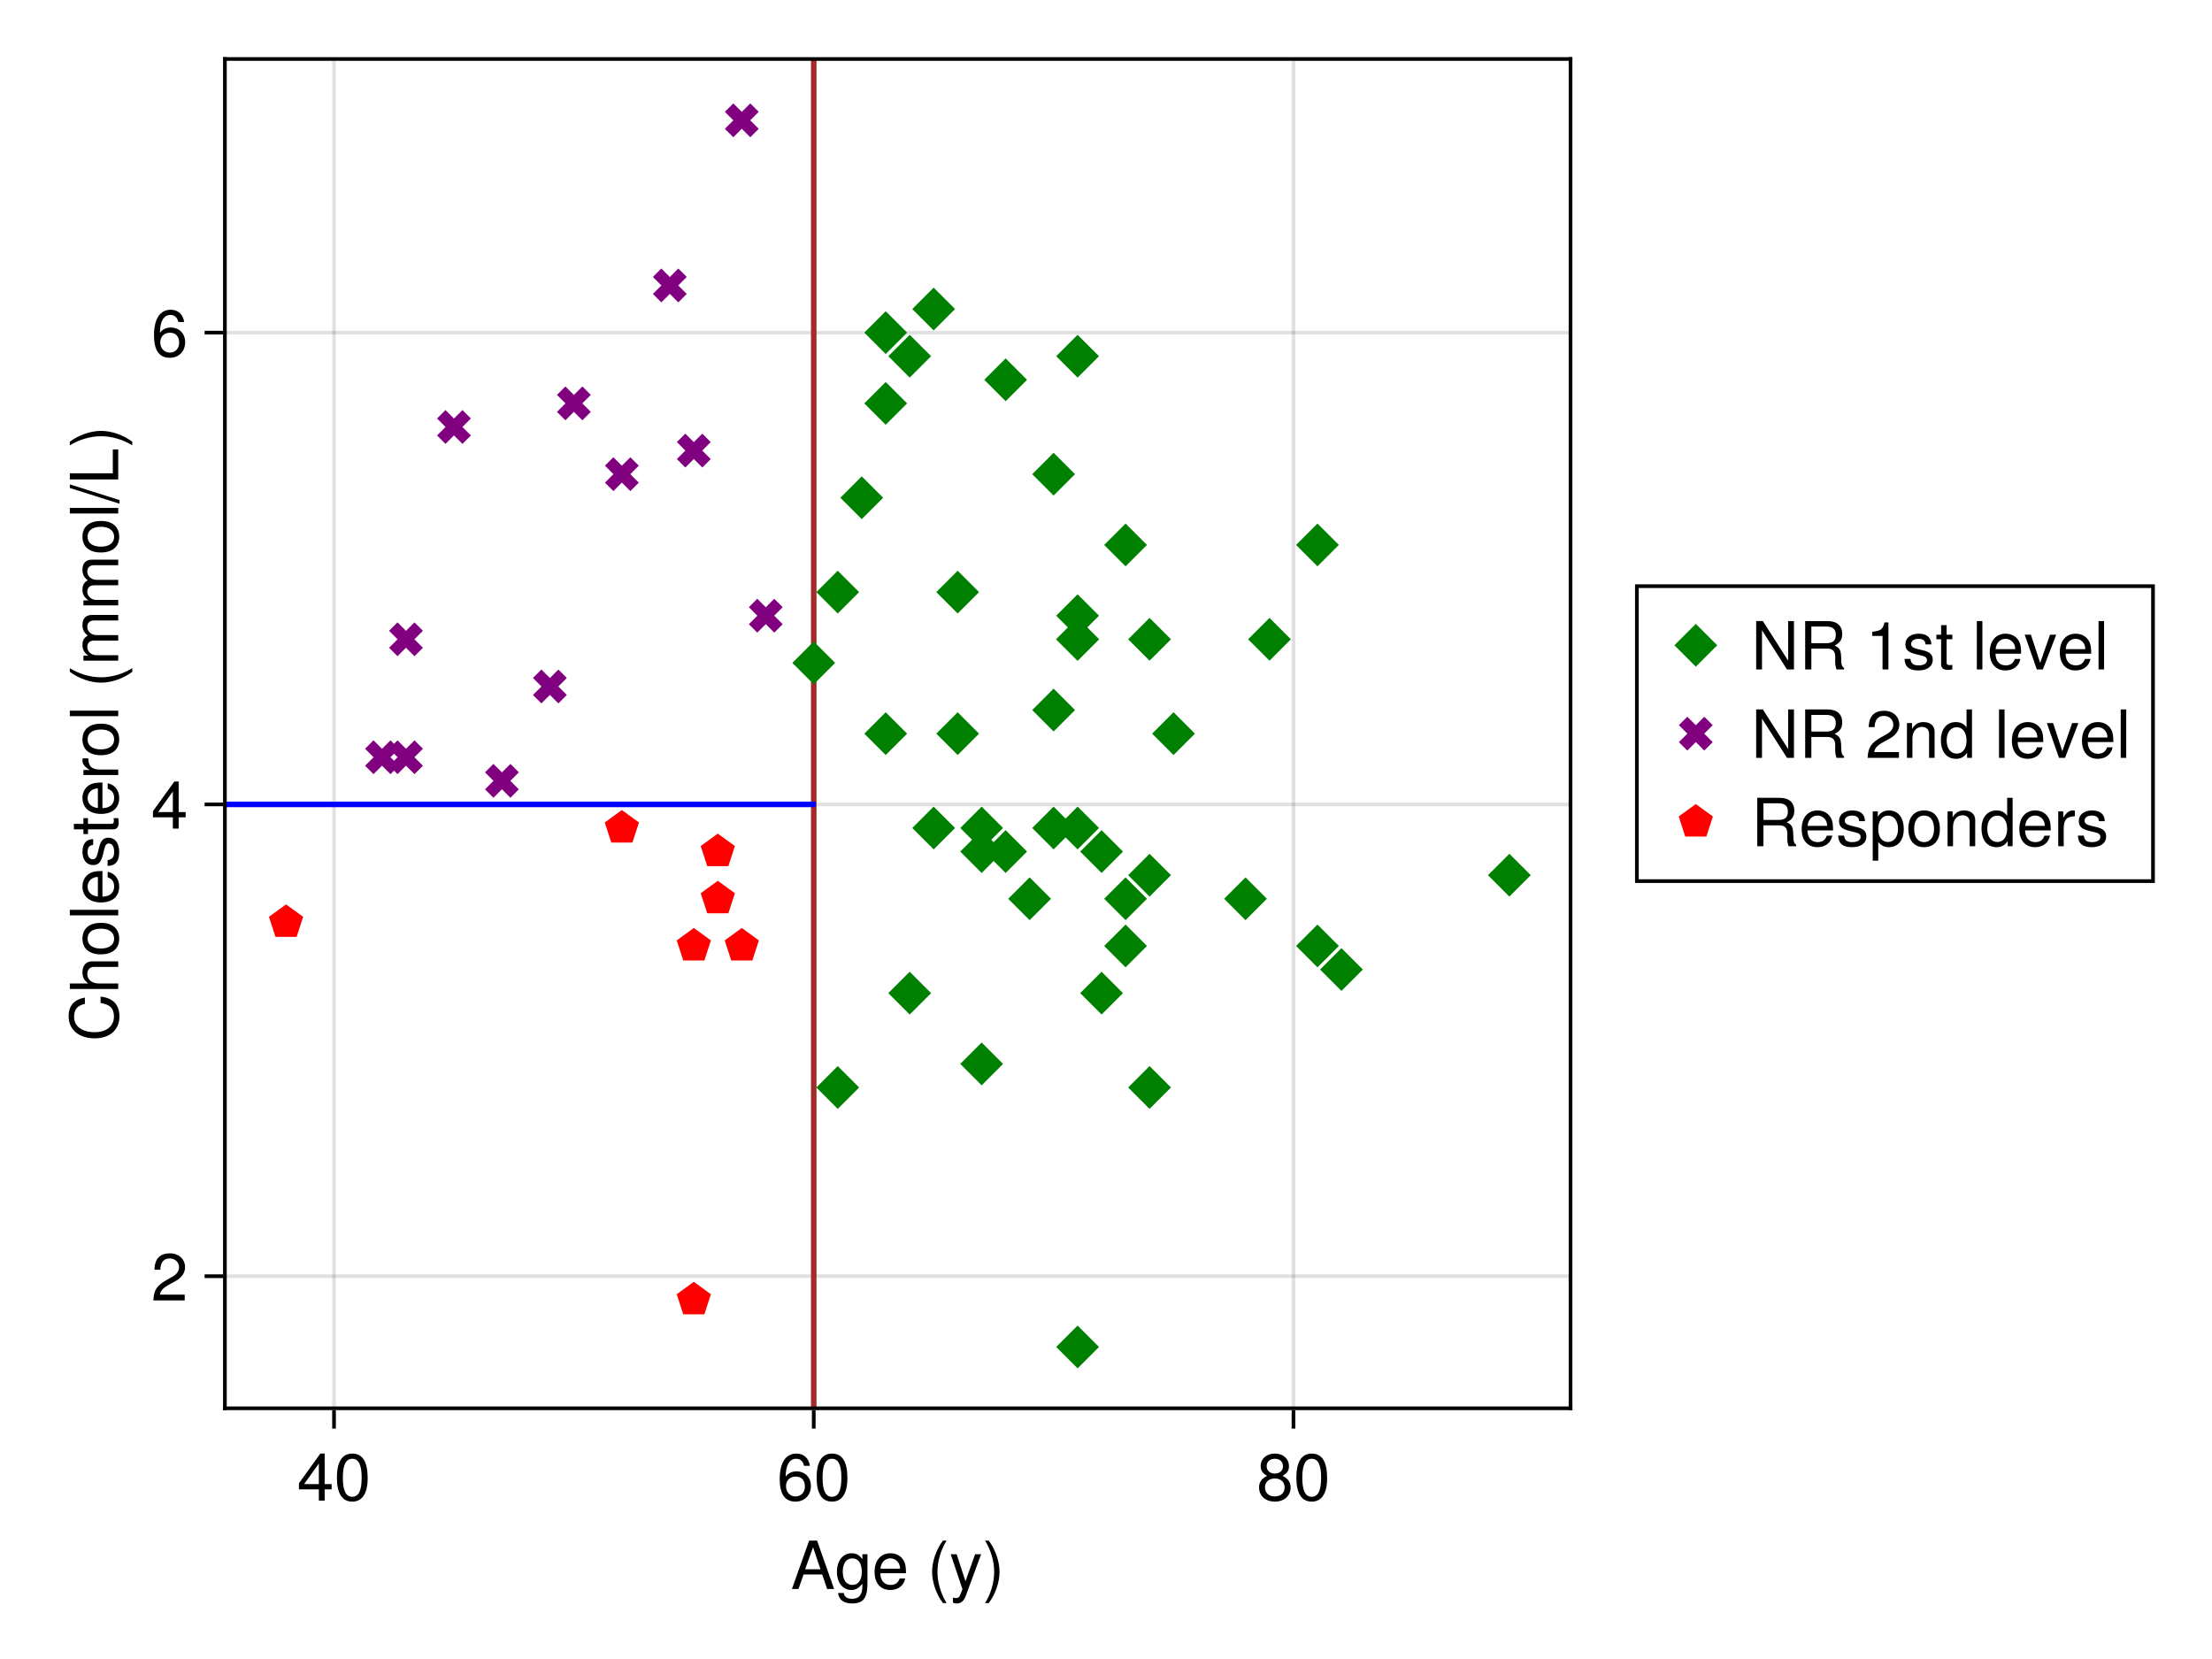 <?xml version="1.0" encoding="UTF-8"?>
<svg xmlns="http://www.w3.org/2000/svg" xmlns:xlink="http://www.w3.org/1999/xlink" width="600" height="450" viewBox="0 0 600 450">
<defs>
<g>
<g id="glyph-0-0-030cefd3">
<path d="M 11.75 0 C 11.75 0 9.875 0 9.875 0 C 9.875 0 8.531 -3.938 8.531 -3.938 C 8.531 -3.938 3.469 -3.938 3.469 -3.938 C 3.469 -3.938 2.094 0 2.094 0 C 2.094 0 0.312 0 0.312 0 C 0.312 0 4.984 -13.125 4.984 -13.125 C 4.984 -13.125 7.141 -13.125 7.141 -13.125 C 7.141 -13.125 11.75 0 11.75 0 Z M 8.062 -5.344 C 8.062 -5.344 6.047 -11.328 6.047 -11.328 C 6.047 -11.328 3.891 -5.344 3.891 -5.344 C 3.891 -5.344 8.062 -5.344 8.062 -5.344 Z M 8.062 -5.344 "/>
</g>
<g id="glyph-0-1-030cefd3">
<path d="M 8.797 -1.547 C 8.797 2.609 7.547 3.922 4.594 3.922 C 2.375 3.922 0.984 2.859 0.828 1.078 C 0.828 1.078 2.359 1.078 2.359 1.078 C 2.531 2.234 3.453 2.656 4.641 2.656 C 6.391 2.656 7.422 1.703 7.422 -0.797 C 7.422 -0.797 7.422 -1.422 7.422 -1.422 C 6.422 -0.234 5.594 0.266 4.406 0.266 C 2.203 0.266 0.516 -1.656 0.516 -4.625 C 0.516 -7.688 2.141 -9.703 4.531 -9.703 C 5.734 -9.703 6.656 -9.188 7.422 -8.062 C 7.422 -8.062 7.422 -9.438 7.422 -9.438 C 7.422 -9.438 8.797 -9.438 8.797 -9.438 C 8.797 -9.438 8.797 -1.547 8.797 -1.547 Z M 7.266 -4.656 C 7.266 -6.953 6.312 -8.312 4.703 -8.312 C 3.094 -8.312 2.094 -6.984 2.094 -4.719 C 2.094 -2.438 3.078 -1.109 4.719 -1.109 C 6.297 -1.109 7.266 -2.406 7.266 -4.656 Z M 7.266 -4.656 "/>
</g>
<g id="glyph-0-2-030cefd3">
<path d="M 9.234 -4.281 C 9.234 -4.281 2.281 -4.281 2.281 -4.281 C 2.328 -2.125 3.484 -1.109 5.062 -1.109 C 6.266 -1.109 7.109 -1.625 7.531 -2.859 C 7.531 -2.859 9.031 -2.859 9.031 -2.859 C 8.656 -0.953 7.156 0.266 5 0.266 C 2.359 0.266 0.719 -1.562 0.719 -4.656 C 0.719 -7.766 2.406 -9.703 5.047 -9.703 C 6.797 -9.703 8.25 -8.766 8.859 -7.219 C 9.125 -6.516 9.234 -5.656 9.234 -4.281 Z M 7.625 -5.609 C 7.625 -7.094 6.5 -8.312 5.016 -8.312 C 3.516 -8.312 2.453 -7.188 2.328 -5.516 C 2.328 -5.516 7.609 -5.516 7.609 -5.516 C 7.625 -5.547 7.625 -5.609 7.625 -5.609 Z M 7.625 -5.609 "/>
</g>
<g id="glyph-0-3-030cefd3">
<path d="M 8.609 -9.438 C 8.609 -9.438 4.406 1.984 4.406 1.984 C 3.906 3.328 3.047 3.922 1.984 3.922 C 1.578 3.922 1.281 3.859 0.969 3.688 C 0.969 3.688 0.969 2.344 0.969 2.344 C 1.297 2.406 1.547 2.453 1.766 2.453 C 2.406 2.453 2.719 2.203 2.969 1.531 C 2.969 1.531 3.547 0.031 3.547 0.031 C 3.547 0.031 0.359 -9.438 0.359 -9.438 C 0.359 -9.438 1.969 -9.438 1.969 -9.438 C 1.969 -9.438 4.375 -2.094 4.375 -2.094 C 4.375 -2.094 6.984 -9.438 6.984 -9.438 C 6.984 -9.438 8.609 -9.438 8.609 -9.438 Z M 8.609 -9.438 "/>
</g>
<g id="glyph-0-4-030cefd3">
<path d="M 4.609 -4.641 C 4.609 -1.812 3.469 1.453 1.672 3.812 C 1.672 3.812 0.688 3.812 0.688 3.812 C 2.266 1.266 3.156 -1.781 3.156 -4.641 C 3.156 -7.531 2.266 -10.547 0.688 -13.125 C 0.688 -13.125 1.672 -13.125 1.672 -13.125 C 3.469 -10.766 4.609 -7.484 4.609 -4.641 Z M 4.609 -4.641 "/>
</g>
<g id="glyph-0-5-030cefd3">
<path d="M 9.188 -4.641 C 9.188 -1.547 7.562 0.266 4.906 0.266 C 2.234 0.266 0.641 -1.547 0.641 -4.719 C 0.641 -7.891 2.25 -9.703 4.891 -9.703 C 7.609 -9.703 9.188 -7.906 9.188 -4.641 Z M 7.609 -4.656 C 7.609 -7 6.609 -8.312 4.906 -8.312 C 3.234 -8.312 2.219 -6.984 2.219 -4.719 C 2.219 -2.438 3.234 -1.109 4.906 -1.109 C 6.562 -1.109 7.609 -2.453 7.609 -4.656 Z M 7.609 -4.656 "/>
</g>
<g id="glyph-0-6-030cefd3">
<path d="M 5.781 -8.125 C 3.453 -8.078 2.75 -7.016 2.75 -4.891 C 2.75 -4.891 2.75 0 2.75 0 C 2.75 0 1.266 0 1.266 0 C 1.266 0 1.266 -9.438 1.266 -9.438 C 1.266 -9.438 2.625 -9.438 2.625 -9.438 C 2.625 -9.438 2.625 -7.719 2.625 -7.719 C 3.484 -9.125 4.234 -9.703 5.203 -9.703 C 5.406 -9.703 5.531 -9.688 5.781 -9.641 C 5.781 -9.641 5.781 -8.125 5.781 -8.125 Z M 5.781 -8.125 "/>
</g>
<g id="glyph-0-7-030cefd3">
<path d="M 8.266 -2.641 C 8.266 -0.828 6.75 0.266 4.375 0.266 C 1.906 0.266 0.688 -0.703 0.609 -2.875 C 0.609 -2.875 2.203 -2.875 2.203 -2.875 C 2.391 -1.438 3.156 -1.109 4.5 -1.109 C 5.812 -1.109 6.703 -1.641 6.703 -2.516 C 6.703 -3.203 6.281 -3.516 5.234 -3.766 C 5.234 -3.766 3.828 -4.109 3.828 -4.109 C 1.609 -4.641 0.844 -5.344 0.844 -6.828 C 0.844 -8.562 2.266 -9.703 4.469 -9.703 C 6.641 -9.703 7.859 -8.656 7.891 -6.797 C 7.891 -6.797 6.297 -6.797 6.297 -6.797 C 6.266 -7.797 5.609 -8.312 4.406 -8.312 C 3.188 -8.312 2.406 -7.766 2.406 -6.891 C 2.406 -6.234 2.938 -5.828 4.156 -5.547 C 4.156 -5.547 5.594 -5.203 5.594 -5.203 C 7.469 -4.75 8.266 -4.047 8.266 -2.641 Z M 8.266 -2.641 "/>
</g>
<g id="glyph-1-0-030cefd3">
</g>
<g id="glyph-1-1-030cefd3">
<path d="M 5.234 3.812 C 5.234 3.812 4.25 3.812 4.25 3.812 C 2.453 1.453 1.312 -1.812 1.312 -4.656 C 1.312 -7.484 2.453 -10.766 4.25 -13.125 C 4.25 -13.125 5.234 -13.125 5.234 -13.125 C 3.656 -10.562 2.766 -7.531 2.766 -4.656 C 2.766 -1.781 3.656 1.234 5.234 3.812 Z M 5.234 3.812 "/>
</g>
<g id="glyph-2-0-030cefd3">
<path d="M 9.359 -3.062 C 9.359 -3.062 7.469 -3.062 7.469 -3.062 C 7.469 -3.062 7.469 0 7.469 0 C 7.469 0 5.891 0 5.891 0 C 5.891 0 5.891 -3.062 5.891 -3.062 C 5.891 -3.062 0.5 -3.062 0.5 -3.062 C 0.5 -3.062 0.5 -4.734 0.5 -4.734 C 0.5 -4.734 6.297 -12.766 6.297 -12.766 C 6.297 -12.766 7.469 -12.766 7.469 -12.766 C 7.469 -12.766 7.469 -4.484 7.469 -4.484 C 7.469 -4.484 9.359 -4.484 9.359 -4.484 C 9.359 -4.484 9.359 -3.062 9.359 -3.062 Z M 5.891 -4.484 C 5.891 -4.484 5.891 -10.062 5.891 -10.062 C 5.891 -10.062 1.891 -4.484 1.891 -4.484 C 1.891 -4.484 5.891 -4.484 5.891 -4.484 Z M 5.891 -4.484 "/>
</g>
<g id="glyph-2-1-030cefd3">
<path d="M 9.125 -6.141 C 9.125 -1.938 7.656 0.266 4.953 0.266 C 2.219 0.266 0.781 -1.938 0.781 -6.25 C 0.781 -10.531 2.203 -12.766 4.953 -12.766 C 7.719 -12.766 9.125 -10.562 9.125 -6.141 Z M 7.5 -6.281 C 7.5 -9.703 6.656 -11.359 4.953 -11.359 C 3.234 -11.359 2.391 -9.719 2.391 -6.234 C 2.391 -2.734 3.234 -1.047 4.906 -1.047 C 6.672 -1.047 7.5 -2.656 7.5 -6.281 Z M 7.5 -6.281 "/>
</g>
<g id="glyph-2-2-030cefd3">
<path d="M 9.234 -3.953 C 9.234 -1.453 7.484 0.266 5.062 0.266 C 2.141 0.266 0.781 -1.844 0.781 -5.812 C 0.781 -10.266 2.375 -12.766 5.344 -12.766 C 7.297 -12.766 8.656 -11.516 8.969 -9.438 C 8.969 -9.438 7.375 -9.438 7.375 -9.438 C 7.125 -10.656 6.359 -11.359 5.234 -11.359 C 3.422 -11.359 2.406 -9.625 2.391 -6.516 C 3.078 -7.453 4.062 -7.938 5.328 -7.938 C 7.609 -7.938 9.234 -6.344 9.234 -3.953 Z M 7.609 -3.828 C 7.609 -5.547 6.656 -6.531 5.125 -6.531 C 3.562 -6.531 2.484 -5.516 2.484 -3.922 C 2.484 -2.281 3.594 -1.141 5.078 -1.141 C 6.531 -1.141 7.609 -2.234 7.609 -3.828 Z M 7.609 -3.828 "/>
</g>
<g id="glyph-2-3-030cefd3">
<path d="M 9.234 -3.594 C 9.234 -1.281 7.469 0.266 4.953 0.266 C 2.438 0.266 0.672 -1.281 0.672 -3.625 C 0.672 -5.016 1.391 -6.016 2.844 -6.719 C 1.547 -7.531 1.109 -8.172 1.109 -9.359 C 1.109 -11.359 2.703 -12.766 4.953 -12.766 C 7.219 -12.766 8.781 -11.359 8.781 -9.359 C 8.781 -8.156 8.359 -7.5 7.031 -6.719 C 8.516 -6.016 9.234 -5.016 9.234 -3.594 Z M 7.156 -9.328 C 7.156 -10.562 6.297 -11.359 4.953 -11.359 C 3.625 -11.359 2.734 -10.562 2.734 -9.344 C 2.734 -8.141 3.625 -7.344 4.953 -7.344 C 6.281 -7.344 7.156 -8.141 7.156 -9.328 Z M 7.609 -3.578 C 7.609 -5.078 6.531 -6.016 4.953 -6.016 C 3.359 -6.016 2.281 -5.078 2.281 -3.578 C 2.281 -2.094 3.359 -1.141 4.906 -1.141 C 6.531 -1.141 7.609 -2.062 7.609 -3.578 Z M 7.609 -3.578 "/>
</g>
<g id="glyph-3-0-030cefd3">
<path d="M 9.125 -6.141 C 9.125 -1.938 7.656 0.266 4.953 0.266 C 2.219 0.266 0.781 -1.938 0.781 -6.25 C 0.781 -10.531 2.203 -12.766 4.953 -12.766 C 7.719 -12.766 9.125 -10.562 9.125 -6.141 Z M 7.5 -6.281 C 7.5 -9.703 6.656 -11.359 4.953 -11.359 C 3.234 -11.359 2.391 -9.719 2.391 -6.234 C 2.391 -2.734 3.234 -1.047 4.906 -1.047 C 6.672 -1.047 7.5 -2.656 7.5 -6.281 Z M 7.5 -6.281 "/>
</g>
<g id="glyph-4-0-030cefd3">
<path d="M -4.781 -12.188 C -1.375 -11.797 0.328 -9.984 0.328 -6.781 C 0.328 -2.938 -2.578 -0.859 -6.406 -0.859 C -10.234 -0.859 -13.453 -2.875 -13.453 -6.859 C -13.453 -9.734 -11.938 -11.391 -9.047 -11.922 C -9.047 -11.922 -9.047 -10.203 -9.047 -10.203 C -11.047 -9.797 -11.969 -8.719 -11.969 -6.656 C -11.969 -4.125 -9.797 -2.531 -6.422 -2.531 C -3.156 -2.531 -1.156 -4.188 -1.156 -6.797 C -1.156 -9.016 -2.297 -10.062 -4.781 -10.453 C -4.781 -10.453 -4.781 -12.188 -4.781 -12.188 Z M -4.781 -12.188 "/>
</g>
<g id="glyph-4-1-030cefd3">
<path d="M -4.641 -9.188 C -1.547 -9.188 0.266 -7.562 0.266 -4.906 C 0.266 -2.234 -1.547 -0.641 -4.719 -0.641 C -7.891 -0.641 -9.703 -2.25 -9.703 -4.891 C -9.703 -7.609 -7.906 -9.188 -4.641 -9.188 Z M -4.656 -7.609 C -7 -7.609 -8.312 -6.609 -8.312 -4.906 C -8.312 -3.234 -6.984 -2.219 -4.719 -2.219 C -2.438 -2.219 -1.109 -3.234 -1.109 -4.906 C -1.109 -6.562 -2.453 -7.609 -4.656 -7.609 Z M -4.656 -7.609 "/>
</g>
<g id="glyph-5-0-030cefd3">
<path d="M 0 -8.75 C 0 -8.75 0 -7.25 0 -7.25 C 0 -7.25 -6.531 -7.25 -6.531 -7.25 C -7.781 -7.25 -8.391 -6.375 -8.391 -5.312 C -8.391 -3.766 -7.125 -2.75 -5.203 -2.75 C -5.203 -2.75 0 -2.75 0 -2.75 C 0 -2.75 0 -1.266 0 -1.266 C 0 -1.266 -13.125 -1.266 -13.125 -1.266 C -13.125 -1.266 -13.125 -2.75 -13.125 -2.75 C -13.125 -2.75 -8.141 -2.75 -8.141 -2.75 C -9.281 -3.641 -9.703 -4.453 -9.703 -5.781 C -9.703 -7.609 -8.719 -8.75 -7.125 -8.75 C -7.125 -8.75 0 -8.75 0 -8.75 Z M 0 -8.75 "/>
</g>
<g id="glyph-5-1-030cefd3">
<path d="M -4.281 -9.234 C -4.281 -9.234 -4.281 -2.281 -4.281 -2.281 C -2.125 -2.328 -1.109 -3.484 -1.109 -5.062 C -1.109 -6.266 -1.625 -7.109 -2.859 -7.531 C -2.859 -7.531 -2.859 -9.031 -2.859 -9.031 C -0.953 -8.656 0.266 -7.156 0.266 -5 C 0.266 -2.359 -1.562 -0.719 -4.656 -0.719 C -7.766 -0.719 -9.703 -2.406 -9.703 -5.047 C -9.703 -6.797 -8.766 -8.25 -7.219 -8.859 C -6.516 -9.125 -5.656 -9.234 -4.281 -9.234 Z M -5.609 -7.625 C -7.094 -7.625 -8.312 -6.5 -8.312 -5.016 C -8.312 -3.516 -7.188 -2.453 -5.516 -2.328 C -5.516 -2.328 -5.516 -7.609 -5.516 -7.609 C -5.547 -7.625 -5.609 -7.625 -5.609 -7.625 Z M -5.609 -7.625 "/>
</g>
<g id="glyph-5-2-030cefd3">
<path d="M 0 -13.688 C 0 -13.688 0 -12.188 0 -12.188 C 0 -12.188 -6.5 -12.188 -6.5 -12.188 C -7.688 -12.188 -8.391 -11.562 -8.391 -10.453 C -8.391 -9.234 -7.297 -8.219 -5.922 -8.219 C -5.922 -8.219 0 -8.219 0 -8.219 C 0 -8.219 0 -6.734 0 -6.734 C 0 -6.734 -6.5 -6.734 -6.5 -6.734 C -7.703 -6.734 -8.391 -6.109 -8.391 -4.984 C -8.391 -3.766 -7.297 -2.766 -5.922 -2.766 C -5.922 -2.766 0 -2.766 0 -2.766 C 0 -2.766 0 -1.281 0 -1.281 C 0 -1.281 -9.438 -1.281 -9.438 -1.281 C -9.438 -1.281 -9.438 -2.641 -9.438 -2.641 C -9.438 -2.641 -8.094 -2.641 -8.094 -2.641 C -9.234 -3.453 -9.703 -4.281 -9.703 -5.547 C -9.703 -6.766 -9.266 -7.531 -8.266 -8.078 C -9.328 -8.969 -9.703 -9.719 -9.703 -10.984 C -9.703 -12.75 -8.766 -13.688 -7.078 -13.688 C -7.078 -13.688 0 -13.688 0 -13.688 Z M 0 -13.688 "/>
</g>
<g id="glyph-5-3-030cefd3">
<path d="M -4.641 -9.188 C -1.547 -9.188 0.266 -7.562 0.266 -4.906 C 0.266 -2.234 -1.547 -0.641 -4.719 -0.641 C -7.891 -0.641 -9.703 -2.25 -9.703 -4.891 C -9.703 -7.609 -7.906 -9.188 -4.641 -9.188 Z M -4.656 -7.609 C -7 -7.609 -8.312 -6.609 -8.312 -4.906 C -8.312 -3.234 -6.984 -2.219 -4.719 -2.219 C -2.438 -2.219 -1.109 -3.234 -1.109 -4.906 C -1.109 -6.562 -2.453 -7.609 -4.656 -7.609 Z M -4.656 -7.609 "/>
</g>
<g id="glyph-6-0-030cefd3">
<path d="M 0 -2.719 C 0 -2.719 0 -1.219 0 -1.219 C 0 -1.219 -13.125 -1.219 -13.125 -1.219 C -13.125 -1.219 -13.125 -2.719 -13.125 -2.719 C -13.125 -2.719 0 -2.719 0 -2.719 Z M 0 -2.719 "/>
</g>
<g id="glyph-6-1-030cefd3">
<path d="M 3.812 -5.234 C 3.812 -5.234 3.812 -4.25 3.812 -4.25 C 1.453 -2.453 -1.812 -1.312 -4.656 -1.312 C -7.484 -1.312 -10.766 -2.453 -13.125 -4.25 C -13.125 -4.25 -13.125 -5.234 -13.125 -5.234 C -10.562 -3.656 -7.531 -2.766 -4.656 -2.766 C -1.781 -2.766 1.234 -3.656 3.812 -5.234 Z M 3.812 -5.234 "/>
</g>
<g id="glyph-7-0-030cefd3">
<path d="M -2.641 -8.266 C -0.828 -8.266 0.266 -6.75 0.266 -4.375 C 0.266 -1.906 -0.703 -0.688 -2.875 -0.609 C -2.875 -0.609 -2.875 -2.203 -2.875 -2.203 C -1.438 -2.391 -1.109 -3.156 -1.109 -4.5 C -1.109 -5.812 -1.641 -6.703 -2.516 -6.703 C -3.203 -6.703 -3.516 -6.281 -3.766 -5.234 C -3.766 -5.234 -4.109 -3.828 -4.109 -3.828 C -4.641 -1.609 -5.344 -0.844 -6.828 -0.844 C -8.562 -0.844 -9.703 -2.266 -9.703 -4.469 C -9.703 -6.641 -8.656 -7.859 -6.797 -7.891 C -6.797 -7.891 -6.797 -6.297 -6.797 -6.297 C -7.797 -6.266 -8.312 -5.609 -8.312 -4.406 C -8.312 -3.188 -7.766 -2.406 -6.891 -2.406 C -6.234 -2.406 -5.828 -2.938 -5.547 -4.156 C -5.547 -4.156 -5.203 -5.594 -5.203 -5.594 C -4.75 -7.469 -4.047 -8.266 -2.641 -8.266 Z M -2.641 -8.266 "/>
</g>
<g id="glyph-8-0-030cefd3">
<path d="M 0 -4.578 C 0.094 -4.062 0.125 -3.703 0.125 -3.344 C 0.125 -2.172 -0.406 -1.531 -1.375 -1.531 C -1.375 -1.531 -8.203 -1.531 -8.203 -1.531 C -8.203 -1.531 -8.203 -0.25 -8.203 -0.25 C -8.203 -0.25 -9.438 -0.25 -9.438 -0.25 C -9.438 -0.25 -9.438 -1.531 -9.438 -1.531 C -9.438 -1.531 -12.031 -1.531 -12.031 -1.531 C -12.031 -1.531 -12.031 -3.031 -12.031 -3.031 C -12.031 -3.031 -9.438 -3.031 -9.438 -3.031 C -9.438 -3.031 -9.438 -4.578 -9.438 -4.578 C -9.438 -4.578 -8.203 -4.578 -8.203 -4.578 C -8.203 -4.578 -8.203 -3.031 -8.203 -3.031 C -8.203 -3.031 -2.031 -3.031 -2.031 -3.031 C -1.375 -3.031 -1.188 -3.203 -1.188 -3.859 C -1.188 -4.141 -1.203 -4.375 -1.266 -4.578 C -1.266 -4.578 0 -4.578 0 -4.578 Z M 0 -4.578 "/>
</g>
<g id="glyph-9-0-030cefd3">
<path d="M -4.281 -9.234 C -4.281 -9.234 -4.281 -2.281 -4.281 -2.281 C -2.125 -2.328 -1.109 -3.484 -1.109 -5.062 C -1.109 -6.266 -1.625 -7.109 -2.859 -7.531 C -2.859 -7.531 -2.859 -9.031 -2.859 -9.031 C -0.953 -8.656 0.266 -7.156 0.266 -5 C 0.266 -2.359 -1.562 -0.719 -4.656 -0.719 C -7.766 -0.719 -9.703 -2.406 -9.703 -5.047 C -9.703 -6.797 -8.766 -8.25 -7.219 -8.859 C -6.516 -9.125 -5.656 -9.234 -4.281 -9.234 Z M -5.609 -7.625 C -7.094 -7.625 -8.312 -6.5 -8.312 -5.016 C -8.312 -3.516 -7.188 -2.453 -5.516 -2.328 C -5.516 -2.328 -5.516 -7.609 -5.516 -7.609 C -5.547 -7.625 -5.609 -7.625 -5.609 -7.625 Z M -5.609 -7.625 "/>
</g>
<g id="glyph-9-1-030cefd3">
<path d="M -8.125 -5.781 C -8.078 -3.453 -7.016 -2.75 -4.891 -2.75 C -4.891 -2.75 0 -2.75 0 -2.75 C 0 -2.75 0 -1.266 0 -1.266 C 0 -1.266 -9.438 -1.266 -9.438 -1.266 C -9.438 -1.266 -9.438 -2.625 -9.438 -2.625 C -9.438 -2.625 -7.719 -2.625 -7.719 -2.625 C -9.125 -3.484 -9.703 -4.234 -9.703 -5.203 C -9.703 -5.406 -9.688 -5.531 -9.641 -5.781 C -9.641 -5.781 -8.125 -5.781 -8.125 -5.781 Z M -8.125 -5.781 "/>
</g>
<g id="glyph-9-2-030cefd3">
<path d="M -4.641 -9.188 C -1.547 -9.188 0.266 -7.562 0.266 -4.906 C 0.266 -2.234 -1.547 -0.641 -4.719 -0.641 C -7.891 -0.641 -9.703 -2.25 -9.703 -4.891 C -9.703 -7.609 -7.906 -9.188 -4.641 -9.188 Z M -4.656 -7.609 C -7 -7.609 -8.312 -6.609 -8.312 -4.906 C -8.312 -3.234 -6.984 -2.219 -4.719 -2.219 C -2.438 -2.219 -1.109 -3.234 -1.109 -4.906 C -1.109 -6.562 -2.453 -7.609 -4.656 -7.609 Z M -4.656 -7.609 "/>
</g>
<g id="glyph-10-0-030cefd3">
<path d="M 0 -2.719 C 0 -2.719 0 -1.219 0 -1.219 C 0 -1.219 -13.125 -1.219 -13.125 -1.219 C -13.125 -1.219 -13.125 -2.719 -13.125 -2.719 C -13.125 -2.719 0 -2.719 0 -2.719 Z M 0 -2.719 "/>
</g>
<g id="glyph-10-1-030cefd3">
</g>
<g id="glyph-10-2-030cefd3">
<path d="M 0 -13.688 C 0 -13.688 0 -12.188 0 -12.188 C 0 -12.188 -6.5 -12.188 -6.5 -12.188 C -7.688 -12.188 -8.391 -11.562 -8.391 -10.453 C -8.391 -9.234 -7.297 -8.219 -5.922 -8.219 C -5.922 -8.219 0 -8.219 0 -8.219 C 0 -8.219 0 -6.734 0 -6.734 C 0 -6.734 -6.5 -6.734 -6.5 -6.734 C -7.703 -6.734 -8.391 -6.109 -8.391 -4.984 C -8.391 -3.766 -7.297 -2.766 -5.922 -2.766 C -5.922 -2.766 0 -2.766 0 -2.766 C 0 -2.766 0 -1.281 0 -1.281 C 0 -1.281 -9.438 -1.281 -9.438 -1.281 C -9.438 -1.281 -9.438 -2.641 -9.438 -2.641 C -9.438 -2.641 -8.094 -2.641 -8.094 -2.641 C -9.234 -3.453 -9.703 -4.281 -9.703 -5.547 C -9.703 -6.766 -9.266 -7.531 -8.266 -8.078 C -9.328 -8.969 -9.703 -9.719 -9.703 -10.984 C -9.703 -12.75 -8.766 -13.688 -7.078 -13.688 C -7.078 -13.688 0 -13.688 0 -13.688 Z M 0 -13.688 "/>
</g>
<g id="glyph-10-3-030cefd3">
<path d="M 0 -9.594 C 0 -9.594 0 -1.438 0 -1.438 C 0 -1.438 -13.125 -1.438 -13.125 -1.438 C -13.125 -1.438 -13.125 -3.109 -13.125 -3.109 C -13.125 -3.109 -1.469 -3.109 -1.469 -3.109 C -1.469 -3.109 -1.469 -9.594 -1.469 -9.594 C -1.469 -9.594 0 -9.594 0 -9.594 Z M 0 -9.594 "/>
</g>
<g id="glyph-11-0-030cefd3">
<path d="M -13.125 -5.109 C -13.125 -5.109 0.359 -0.844 0.359 -0.844 C 0.359 -0.844 0.359 0.141 0.359 0.141 C 0.359 0.141 -13.125 -4.125 -13.125 -4.125 C -13.125 -4.125 -13.125 -5.109 -13.125 -5.109 Z M -13.125 -5.109 "/>
</g>
<g id="glyph-11-1-030cefd3">
<path d="M -4.641 -4.609 C -1.812 -4.609 1.453 -3.469 3.812 -1.672 C 3.812 -1.672 3.812 -0.688 3.812 -0.688 C 1.266 -2.266 -1.781 -3.156 -4.641 -3.156 C -7.531 -3.156 -10.547 -2.266 -13.125 -0.688 C -13.125 -0.688 -13.125 -1.672 -13.125 -1.672 C -10.766 -3.469 -7.484 -4.609 -4.641 -4.609 Z M -4.641 -4.609 "/>
</g>
<g id="glyph-12-0-030cefd3">
<path d="M 9.203 -9.016 C 9.203 -7.453 8.281 -6.125 6.5 -5.172 C 6.5 -5.172 4.703 -4.188 4.703 -4.188 C 3.125 -3.281 2.562 -2.609 2.391 -1.562 C 2.391 -1.562 9.109 -1.562 9.109 -1.562 C 9.109 -1.562 9.109 0 9.109 0 C 9.109 0 0.609 0 0.609 0 C 0.75 -2.812 1.531 -4.016 4.188 -5.531 C 4.188 -5.531 5.844 -6.469 5.844 -6.469 C 6.984 -7.109 7.578 -7.969 7.578 -8.984 C 7.578 -10.344 6.5 -11.375 5.062 -11.375 C 3.484 -11.375 2.609 -10.469 2.484 -8.328 C 2.484 -8.328 0.906 -8.328 0.906 -8.328 C 0.984 -11.438 2.5 -12.766 5.109 -12.766 C 7.531 -12.766 9.203 -11.172 9.203 -9.016 Z M 9.203 -9.016 "/>
</g>
<g id="glyph-13-0-030cefd3">
<path d="M 9.359 -3.062 C 9.359 -3.062 7.469 -3.062 7.469 -3.062 C 7.469 -3.062 7.469 0 7.469 0 C 7.469 0 5.891 0 5.891 0 C 5.891 0 5.891 -3.062 5.891 -3.062 C 5.891 -3.062 0.5 -3.062 0.5 -3.062 C 0.5 -3.062 0.5 -4.734 0.5 -4.734 C 0.5 -4.734 6.297 -12.766 6.297 -12.766 C 6.297 -12.766 7.469 -12.766 7.469 -12.766 C 7.469 -12.766 7.469 -4.484 7.469 -4.484 C 7.469 -4.484 9.359 -4.484 9.359 -4.484 C 9.359 -4.484 9.359 -3.062 9.359 -3.062 Z M 5.891 -4.484 C 5.891 -4.484 5.891 -10.062 5.891 -10.062 C 5.891 -10.062 1.891 -4.484 1.891 -4.484 C 1.891 -4.484 5.891 -4.484 5.891 -4.484 Z M 5.891 -4.484 "/>
</g>
<g id="glyph-13-1-030cefd3">
<path d="M 6.25 0 C 6.25 0 4.656 0 4.656 0 C 4.656 0 4.656 -9.094 4.656 -9.094 C 4.656 -9.094 1.844 -9.094 1.844 -9.094 C 1.844 -9.094 1.844 -10.219 1.844 -10.219 C 4.281 -10.531 4.641 -10.797 5.203 -12.766 C 5.203 -12.766 6.25 -12.766 6.25 -12.766 C 6.25 -12.766 6.25 0 6.25 0 Z M 6.25 0 "/>
</g>
<g id="glyph-13-2-030cefd3">
<path d="M 8.266 -2.641 C 8.266 -0.828 6.75 0.266 4.375 0.266 C 1.906 0.266 0.688 -0.703 0.609 -2.875 C 0.609 -2.875 2.203 -2.875 2.203 -2.875 C 2.391 -1.438 3.156 -1.109 4.5 -1.109 C 5.812 -1.109 6.703 -1.641 6.703 -2.516 C 6.703 -3.203 6.281 -3.516 5.234 -3.766 C 5.234 -3.766 3.828 -4.109 3.828 -4.109 C 1.609 -4.641 0.844 -5.344 0.844 -6.828 C 0.844 -8.562 2.266 -9.703 4.469 -9.703 C 6.641 -9.703 7.859 -8.656 7.891 -6.797 C 7.891 -6.797 6.297 -6.797 6.297 -6.797 C 6.266 -7.797 5.609 -8.312 4.406 -8.312 C 3.188 -8.312 2.406 -7.766 2.406 -6.891 C 2.406 -6.234 2.938 -5.828 4.156 -5.547 C 4.156 -5.547 5.594 -5.203 5.594 -5.203 C 7.469 -4.75 8.266 -4.047 8.266 -2.641 Z M 8.266 -2.641 "/>
</g>
<g id="glyph-13-3-030cefd3">
<path d="M 4.578 0 C 4.062 0.094 3.703 0.125 3.344 0.125 C 2.172 0.125 1.531 -0.406 1.531 -1.375 C 1.531 -1.375 1.531 -8.203 1.531 -8.203 C 1.531 -8.203 0.25 -8.203 0.25 -8.203 C 0.25 -8.203 0.25 -9.438 0.25 -9.438 C 0.25 -9.438 1.531 -9.438 1.531 -9.438 C 1.531 -9.438 1.531 -12.031 1.531 -12.031 C 1.531 -12.031 3.031 -12.031 3.031 -12.031 C 3.031 -12.031 3.031 -9.438 3.031 -9.438 C 3.031 -9.438 4.578 -9.438 4.578 -9.438 C 4.578 -9.438 4.578 -8.203 4.578 -8.203 C 4.578 -8.203 3.031 -8.203 3.031 -8.203 C 3.031 -8.203 3.031 -2.031 3.031 -2.031 C 3.031 -1.375 3.203 -1.188 3.859 -1.188 C 4.141 -1.188 4.375 -1.203 4.578 -1.266 C 4.578 -1.266 4.578 0 4.578 0 Z M 4.578 0 "/>
</g>
<g id="glyph-13-4-030cefd3">
<path d="M 2.719 0 C 2.719 0 1.219 0 1.219 0 C 1.219 0 1.219 -13.125 1.219 -13.125 C 1.219 -13.125 2.719 -13.125 2.719 -13.125 C 2.719 -13.125 2.719 0 2.719 0 Z M 2.719 0 "/>
</g>
<g id="glyph-13-5-030cefd3">
<path d="M 9.234 -4.281 C 9.234 -4.281 2.281 -4.281 2.281 -4.281 C 2.328 -2.125 3.484 -1.109 5.062 -1.109 C 6.266 -1.109 7.109 -1.625 7.531 -2.859 C 7.531 -2.859 9.031 -2.859 9.031 -2.859 C 8.656 -0.953 7.156 0.266 5 0.266 C 2.359 0.266 0.719 -1.562 0.719 -4.656 C 0.719 -7.766 2.406 -9.703 5.047 -9.703 C 6.797 -9.703 8.25 -8.766 8.859 -7.219 C 9.125 -6.516 9.234 -5.656 9.234 -4.281 Z M 7.625 -5.609 C 7.625 -7.094 6.5 -8.312 5.016 -8.312 C 3.516 -8.312 2.453 -7.188 2.328 -5.516 C 2.328 -5.516 7.609 -5.516 7.609 -5.516 C 7.625 -5.547 7.625 -5.609 7.625 -5.609 Z M 7.625 -5.609 "/>
</g>
<g id="glyph-13-6-030cefd3">
<path d="M 9.203 -9.016 C 9.203 -7.453 8.281 -6.125 6.5 -5.172 C 6.5 -5.172 4.703 -4.188 4.703 -4.188 C 3.125 -3.281 2.562 -2.609 2.391 -1.562 C 2.391 -1.562 9.109 -1.562 9.109 -1.562 C 9.109 -1.562 9.109 0 9.109 0 C 9.109 0 0.609 0 0.609 0 C 0.75 -2.812 1.531 -4.016 4.188 -5.531 C 4.188 -5.531 5.844 -6.469 5.844 -6.469 C 6.984 -7.109 7.578 -7.969 7.578 -8.984 C 7.578 -10.344 6.5 -11.375 5.062 -11.375 C 3.484 -11.375 2.609 -10.469 2.484 -8.328 C 2.484 -8.328 0.906 -8.328 0.906 -8.328 C 0.984 -11.438 2.5 -12.766 5.109 -12.766 C 7.531 -12.766 9.203 -11.172 9.203 -9.016 Z M 9.203 -9.016 "/>
</g>
<g id="glyph-13-7-030cefd3">
<path d="M 8.766 0 C 8.766 0 7.266 0 7.266 0 C 7.266 0 7.266 -6.531 7.266 -6.531 C 7.266 -7.672 6.516 -8.391 5.328 -8.391 C 3.797 -8.391 2.75 -7.125 2.75 -5.203 C 2.75 -5.203 2.75 0 2.75 0 C 2.75 0 1.266 0 1.266 0 C 1.266 0 1.266 -9.438 1.266 -9.438 C 1.266 -9.438 2.641 -9.438 2.641 -9.438 C 2.641 -9.438 2.641 -7.844 2.641 -7.844 C 3.469 -9.156 4.375 -9.703 5.781 -9.703 C 7.594 -9.703 8.766 -8.688 8.766 -7.125 C 8.766 -7.125 8.766 0 8.766 0 Z M 8.766 0 "/>
</g>
<g id="glyph-13-8-030cefd3">
<path d="M 8.906 0 C 8.906 0 7.578 0 7.578 0 C 7.578 0 7.578 -1.391 7.578 -1.391 C 6.766 -0.219 5.875 0.266 4.578 0.266 C 2.031 0.266 0.469 -1.625 0.469 -4.812 C 0.469 -7.812 2.062 -9.703 4.516 -9.703 C 5.781 -9.703 6.781 -9.203 7.422 -8.25 C 7.422 -8.25 7.422 -13.125 7.422 -13.125 C 7.422 -13.125 8.906 -13.125 8.906 -13.125 C 8.906 -13.125 8.906 0 8.906 0 Z M 7.422 -4.688 C 7.422 -6.859 6.391 -8.297 4.766 -8.297 C 3.125 -8.297 2.031 -6.906 2.031 -4.719 C 2.031 -2.516 3.125 -1.141 4.781 -1.141 C 6.375 -1.141 7.422 -2.5 7.422 -4.688 Z M 7.422 -4.688 "/>
</g>
<g id="glyph-13-9-030cefd3">
</g>
<g id="glyph-14-0-030cefd3">
<path d="M 9.234 -3.953 C 9.234 -1.453 7.484 0.266 5.062 0.266 C 2.141 0.266 0.781 -1.844 0.781 -5.812 C 0.781 -10.266 2.375 -12.766 5.344 -12.766 C 7.297 -12.766 8.656 -11.516 8.969 -9.438 C 8.969 -9.438 7.375 -9.438 7.375 -9.438 C 7.125 -10.656 6.359 -11.359 5.234 -11.359 C 3.422 -11.359 2.406 -9.625 2.391 -6.516 C 3.078 -7.453 4.062 -7.938 5.328 -7.938 C 7.609 -7.938 9.234 -6.344 9.234 -3.953 Z M 7.609 -3.828 C 7.609 -5.547 6.656 -6.531 5.125 -6.531 C 3.562 -6.531 2.484 -5.516 2.484 -3.922 C 2.484 -2.281 3.594 -1.141 5.078 -1.141 C 6.531 -1.141 7.609 -2.234 7.609 -3.828 Z M 7.609 -3.828 "/>
</g>
<g id="glyph-15-0-030cefd3">
<path d="M 11.625 0 C 11.625 0 9.734 0 9.734 0 C 9.734 0 2.953 -10.641 2.953 -10.641 C 2.953 -10.641 2.953 0 2.953 0 C 2.953 0 1.375 0 1.375 0 C 1.375 0 1.375 -13.125 1.375 -13.125 C 1.375 -13.125 3.188 -13.125 3.188 -13.125 C 3.188 -13.125 10.047 -2.391 10.047 -2.391 C 10.047 -2.391 10.047 -13.125 10.047 -13.125 C 10.047 -13.125 11.625 -13.125 11.625 -13.125 C 11.625 -13.125 11.625 0 11.625 0 Z M 11.625 0 "/>
</g>
<g id="glyph-15-1-030cefd3">
<path d="M 12.219 0 C 12.219 0 10.188 0 10.188 0 C 9.953 -0.547 9.797 -1.328 9.812 -2.141 C 9.812 -2.141 9.828 -3.312 9.828 -3.312 C 9.844 -4.938 9.141 -5.656 7.672 -5.656 C 7.672 -5.656 3.344 -5.656 3.344 -5.656 C 3.344 -5.656 3.344 0 3.344 0 C 3.344 0 1.672 0 1.672 0 C 1.672 0 1.672 -13.125 1.672 -13.125 C 1.672 -13.125 7.719 -13.125 7.719 -13.125 C 10.297 -13.125 11.719 -11.875 11.719 -9.609 C 11.719 -8.125 11.125 -7.203 9.641 -6.484 C 11.062 -5.875 11.391 -5.219 11.438 -3.062 C 11.453 -1.312 11.594 -0.844 12.219 -0.406 C 12.219 -0.406 12.219 0 12.219 0 Z M 9.969 -9.375 C 9.969 -10.859 9.266 -11.641 7.391 -11.641 C 7.391 -11.641 3.344 -11.641 3.344 -11.641 C 3.344 -11.641 3.344 -7.125 3.344 -7.125 C 3.344 -7.125 7.391 -7.125 7.391 -7.125 C 9.188 -7.125 9.969 -7.828 9.969 -9.375 Z M 9.969 -9.375 "/>
</g>
<g id="glyph-16-0-030cefd3">
<path d="M 12.219 0 C 12.219 0 10.188 0 10.188 0 C 9.953 -0.547 9.797 -1.328 9.812 -2.141 C 9.812 -2.141 9.828 -3.312 9.828 -3.312 C 9.844 -4.938 9.141 -5.656 7.672 -5.656 C 7.672 -5.656 3.344 -5.656 3.344 -5.656 C 3.344 -5.656 3.344 0 3.344 0 C 3.344 0 1.672 0 1.672 0 C 1.672 0 1.672 -13.125 1.672 -13.125 C 1.672 -13.125 7.719 -13.125 7.719 -13.125 C 10.297 -13.125 11.719 -11.875 11.719 -9.609 C 11.719 -8.125 11.125 -7.203 9.641 -6.484 C 11.062 -5.875 11.391 -5.219 11.438 -3.062 C 11.453 -1.312 11.594 -0.844 12.219 -0.406 C 12.219 -0.406 12.219 0 12.219 0 Z M 9.969 -9.375 C 9.969 -10.859 9.266 -11.641 7.391 -11.641 C 7.391 -11.641 3.344 -11.641 3.344 -11.641 C 3.344 -11.641 3.344 -7.125 3.344 -7.125 C 3.344 -7.125 7.391 -7.125 7.391 -7.125 C 9.188 -7.125 9.969 -7.828 9.969 -9.375 Z M 9.969 -9.375 "/>
</g>
<g id="glyph-16-1-030cefd3">
</g>
<g id="glyph-17-0-030cefd3">
</g>
<g id="glyph-17-1-030cefd3">
<path d="M 8.75 -9.438 C 8.75 -9.438 5.125 0 5.125 0 C 5.125 0 3.484 0 3.484 0 C 3.484 0 0.188 -9.438 0.188 -9.438 C 0.188 -9.438 1.875 -9.438 1.875 -9.438 C 1.875 -9.438 4.391 -1.781 4.391 -1.781 C 4.391 -1.781 7.062 -9.438 7.062 -9.438 C 7.062 -9.438 8.75 -9.438 8.75 -9.438 Z M 8.75 -9.438 "/>
</g>
<g id="glyph-17-2-030cefd3">
<path d="M 9.234 -4.281 C 9.234 -4.281 2.281 -4.281 2.281 -4.281 C 2.328 -2.125 3.484 -1.109 5.062 -1.109 C 6.266 -1.109 7.109 -1.625 7.531 -2.859 C 7.531 -2.859 9.031 -2.859 9.031 -2.859 C 8.656 -0.953 7.156 0.266 5 0.266 C 2.359 0.266 0.719 -1.562 0.719 -4.656 C 0.719 -7.766 2.406 -9.703 5.047 -9.703 C 6.797 -9.703 8.25 -8.766 8.859 -7.219 C 9.125 -6.516 9.234 -5.656 9.234 -4.281 Z M 7.625 -5.609 C 7.625 -7.094 6.5 -8.312 5.016 -8.312 C 3.516 -8.312 2.453 -7.188 2.328 -5.516 C 2.328 -5.516 7.609 -5.516 7.609 -5.516 C 7.625 -5.547 7.625 -5.609 7.625 -5.609 Z M 7.625 -5.609 "/>
</g>
<g id="glyph-17-3-030cefd3">
<path d="M 2.719 0 C 2.719 0 1.219 0 1.219 0 C 1.219 0 1.219 -13.125 1.219 -13.125 C 1.219 -13.125 2.719 -13.125 2.719 -13.125 C 2.719 -13.125 2.719 0 2.719 0 Z M 2.719 0 "/>
</g>
<g id="glyph-18-0-030cefd3">
<path d="M 9.234 -4.281 C 9.234 -4.281 2.281 -4.281 2.281 -4.281 C 2.328 -2.125 3.484 -1.109 5.062 -1.109 C 6.266 -1.109 7.109 -1.625 7.531 -2.859 C 7.531 -2.859 9.031 -2.859 9.031 -2.859 C 8.656 -0.953 7.156 0.266 5 0.266 C 2.359 0.266 0.719 -1.562 0.719 -4.656 C 0.719 -7.766 2.406 -9.703 5.047 -9.703 C 6.797 -9.703 8.25 -8.766 8.859 -7.219 C 9.125 -6.516 9.234 -5.656 9.234 -4.281 Z M 7.625 -5.609 C 7.625 -7.094 6.5 -8.312 5.016 -8.312 C 3.516 -8.312 2.453 -7.188 2.328 -5.516 C 2.328 -5.516 7.609 -5.516 7.609 -5.516 C 7.625 -5.547 7.625 -5.609 7.625 -5.609 Z M 7.625 -5.609 "/>
</g>
<g id="glyph-19-0-030cefd3">
<path d="M 12.219 0 C 12.219 0 10.188 0 10.188 0 C 9.953 -0.547 9.797 -1.328 9.812 -2.141 C 9.812 -2.141 9.828 -3.312 9.828 -3.312 C 9.844 -4.938 9.141 -5.656 7.672 -5.656 C 7.672 -5.656 3.344 -5.656 3.344 -5.656 C 3.344 -5.656 3.344 0 3.344 0 C 3.344 0 1.672 0 1.672 0 C 1.672 0 1.672 -13.125 1.672 -13.125 C 1.672 -13.125 7.719 -13.125 7.719 -13.125 C 10.297 -13.125 11.719 -11.875 11.719 -9.609 C 11.719 -8.125 11.125 -7.203 9.641 -6.484 C 11.062 -5.875 11.391 -5.219 11.438 -3.062 C 11.453 -1.312 11.594 -0.844 12.219 -0.406 C 12.219 -0.406 12.219 0 12.219 0 Z M 9.969 -9.375 C 9.969 -10.859 9.266 -11.641 7.391 -11.641 C 7.391 -11.641 3.344 -11.641 3.344 -11.641 C 3.344 -11.641 3.344 -7.125 3.344 -7.125 C 3.344 -7.125 7.391 -7.125 7.391 -7.125 C 9.188 -7.125 9.969 -7.828 9.969 -9.375 Z M 9.969 -9.375 "/>
</g>
<g id="glyph-20-0-030cefd3">
<path d="M 9.234 -4.281 C 9.234 -4.281 2.281 -4.281 2.281 -4.281 C 2.328 -2.125 3.484 -1.109 5.062 -1.109 C 6.266 -1.109 7.109 -1.625 7.531 -2.859 C 7.531 -2.859 9.031 -2.859 9.031 -2.859 C 8.656 -0.953 7.156 0.266 5 0.266 C 2.359 0.266 0.719 -1.562 0.719 -4.656 C 0.719 -7.766 2.406 -9.703 5.047 -9.703 C 6.797 -9.703 8.25 -8.766 8.859 -7.219 C 9.125 -6.516 9.234 -5.656 9.234 -4.281 Z M 7.625 -5.609 C 7.625 -7.094 6.5 -8.312 5.016 -8.312 C 3.516 -8.312 2.453 -7.188 2.328 -5.516 C 2.328 -5.516 7.609 -5.516 7.609 -5.516 C 7.625 -5.547 7.625 -5.609 7.625 -5.609 Z M 7.625 -5.609 "/>
</g>
<g id="glyph-20-1-030cefd3">
<path d="M 8.266 -2.641 C 8.266 -0.828 6.75 0.266 4.375 0.266 C 1.906 0.266 0.688 -0.703 0.609 -2.875 C 0.609 -2.875 2.203 -2.875 2.203 -2.875 C 2.391 -1.438 3.156 -1.109 4.5 -1.109 C 5.812 -1.109 6.703 -1.641 6.703 -2.516 C 6.703 -3.203 6.281 -3.516 5.234 -3.766 C 5.234 -3.766 3.828 -4.109 3.828 -4.109 C 1.609 -4.641 0.844 -5.344 0.844 -6.828 C 0.844 -8.562 2.266 -9.703 4.469 -9.703 C 6.641 -9.703 7.859 -8.656 7.891 -6.797 C 7.891 -6.797 6.297 -6.797 6.297 -6.797 C 6.266 -7.797 5.609 -8.312 4.406 -8.312 C 3.188 -8.312 2.406 -7.766 2.406 -6.891 C 2.406 -6.234 2.938 -5.828 4.156 -5.547 C 4.156 -5.547 5.594 -5.203 5.594 -5.203 C 7.469 -4.75 8.266 -4.047 8.266 -2.641 Z M 8.266 -2.641 "/>
</g>
<g id="glyph-20-2-030cefd3">
<path d="M 9.406 -4.625 C 9.406 -1.625 7.812 0.266 5.375 0.266 C 4.156 0.266 3.281 -0.156 2.484 -1.141 C 2.484 -1.141 2.484 3.922 2.484 3.922 C 2.484 3.922 0.984 3.922 0.984 3.922 C 0.984 3.922 0.984 -9.438 0.984 -9.438 C 0.984 -9.438 2.359 -9.438 2.359 -9.438 C 2.359 -9.438 2.359 -8.016 2.359 -8.016 C 3.062 -9.125 4.094 -9.703 5.359 -9.703 C 7.859 -9.703 9.406 -7.797 9.406 -4.625 Z M 7.844 -4.656 C 7.844 -6.906 6.766 -8.297 5.109 -8.297 C 3.531 -8.297 2.484 -6.859 2.484 -4.641 C 2.484 -2.438 3.531 -1.141 5.109 -1.141 C 6.75 -1.141 7.844 -2.516 7.844 -4.656 Z M 7.844 -4.656 "/>
</g>
<g id="glyph-21-0-030cefd3">
<path d="M 8.766 0 C 8.766 0 7.266 0 7.266 0 C 7.266 0 7.266 -6.531 7.266 -6.531 C 7.266 -7.672 6.516 -8.391 5.328 -8.391 C 3.797 -8.391 2.75 -7.125 2.75 -5.203 C 2.75 -5.203 2.75 0 2.75 0 C 2.75 0 1.266 0 1.266 0 C 1.266 0 1.266 -9.438 1.266 -9.438 C 1.266 -9.438 2.641 -9.438 2.641 -9.438 C 2.641 -9.438 2.641 -7.844 2.641 -7.844 C 3.469 -9.156 4.375 -9.703 5.781 -9.703 C 7.594 -9.703 8.766 -8.688 8.766 -7.125 C 8.766 -7.125 8.766 0 8.766 0 Z M 8.766 0 "/>
</g>
<g id="glyph-21-1-030cefd3">
<path d="M 8.906 0 C 8.906 0 7.578 0 7.578 0 C 7.578 0 7.578 -1.391 7.578 -1.391 C 6.766 -0.219 5.875 0.266 4.578 0.266 C 2.031 0.266 0.469 -1.625 0.469 -4.812 C 0.469 -7.812 2.062 -9.703 4.516 -9.703 C 5.781 -9.703 6.781 -9.203 7.422 -8.25 C 7.422 -8.25 7.422 -13.125 7.422 -13.125 C 7.422 -13.125 8.906 -13.125 8.906 -13.125 C 8.906 -13.125 8.906 0 8.906 0 Z M 7.422 -4.688 C 7.422 -6.859 6.391 -8.297 4.766 -8.297 C 3.125 -8.297 2.031 -6.906 2.031 -4.719 C 2.031 -2.516 3.125 -1.141 4.781 -1.141 C 6.375 -1.141 7.422 -2.5 7.422 -4.688 Z M 7.422 -4.688 "/>
</g>
</g>
<clipPath id="clip-0-030cefd3">
<path clip-rule="nonzero" d="M 219 16 L 222 16 L 222 382 L 219 382 Z M 219 16 "/>
</clipPath>
<clipPath id="clip-1-030cefd3">
<path clip-rule="nonzero" d="M 61 217 L 223 217 L 223 219 L 61 219 Z M 61 217 "/>
</clipPath>
</defs>
<rect x="-60" y="-45" width="720" height="540" fill="rgb(100%, 100%, 100%)" fill-opacity="1"/>
<path fill-rule="nonzero" fill="rgb(100%, 100%, 100%)" fill-opacity="1" d="M 61 382 L 426 382 L 426 16 L 61 16 Z M 61 382 "/>
<path fill="none" stroke-width="1" stroke-linecap="butt" stroke-linejoin="miter" stroke="rgb(0%, 0%, 0%)" stroke-opacity="0.12" stroke-miterlimit="1.155" d="M 90.602 382 L 90.602 16 "/>
<path fill="none" stroke-width="1" stroke-linecap="butt" stroke-linejoin="miter" stroke="rgb(0%, 0%, 0%)" stroke-opacity="0.12" stroke-miterlimit="1.155" d="M 220.727 382 L 220.727 16 "/>
<path fill="none" stroke-width="1" stroke-linecap="butt" stroke-linejoin="miter" stroke="rgb(0%, 0%, 0%)" stroke-opacity="0.12" stroke-miterlimit="1.155" d="M 350.852 382 L 350.852 16 "/>
<path fill="none" stroke-width="1" stroke-linecap="butt" stroke-linejoin="miter" stroke="rgb(0%, 0%, 0%)" stroke-opacity="0.12" stroke-miterlimit="1.155" d="M 61 346.168 L 426 346.168 "/>
<path fill="none" stroke-width="1" stroke-linecap="butt" stroke-linejoin="miter" stroke="rgb(0%, 0%, 0%)" stroke-opacity="0.12" stroke-miterlimit="1.155" d="M 61 218.195 L 426 218.195 "/>
<path fill="none" stroke-width="1" stroke-linecap="butt" stroke-linejoin="miter" stroke="rgb(0%, 0%, 0%)" stroke-opacity="0.12" stroke-miterlimit="1.155" d="M 61 90.223 L 426 90.223 "/>
<g fill="rgb(0%, 0%, 0%)" fill-opacity="1">
<use xlink:href="#glyph-0-0-030cefd3" x="214.493" y="431.016"/>
</g>
<g fill="rgb(0%, 0%, 0%)" fill-opacity="1">
<use xlink:href="#glyph-0-1-030cefd3" x="226.499" y="431.016"/>
</g>
<g fill="rgb(0%, 0%, 0%)" fill-opacity="1">
<use xlink:href="#glyph-0-2-030cefd3" x="236.507" y="431.016"/>
</g>
<g fill="rgb(0%, 0%, 0%)" fill-opacity="1">
<use xlink:href="#glyph-1-0-030cefd3" x="246.515" y="431.016"/>
</g>
<g fill="rgb(0%, 0%, 0%)" fill-opacity="1">
<use xlink:href="#glyph-1-1-030cefd3" x="251.519" y="431.016"/>
</g>
<g fill="rgb(0%, 0%, 0%)" fill-opacity="1">
<use xlink:href="#glyph-0-3-030cefd3" x="257.513" y="431.016"/>
</g>
<g fill="rgb(0%, 0%, 0%)" fill-opacity="1">
<use xlink:href="#glyph-0-4-030cefd3" x="266.513" y="431.016"/>
</g>
<g fill="rgb(0%, 0%, 0%)" fill-opacity="1">
<use xlink:href="#glyph-2-0-030cefd3" x="80.595" y="407.046"/>
</g>
<g fill="rgb(0%, 0%, 0%)" fill-opacity="1">
<use xlink:href="#glyph-2-1-030cefd3" x="90.603" y="407.046"/>
</g>
<g fill="rgb(0%, 0%, 0%)" fill-opacity="1">
<use xlink:href="#glyph-2-2-030cefd3" x="210.72" y="407.046"/>
</g>
<g fill="rgb(0%, 0%, 0%)" fill-opacity="1">
<use xlink:href="#glyph-3-0-030cefd3" x="220.728" y="407.046"/>
</g>
<g fill="rgb(0%, 0%, 0%)" fill-opacity="1">
<use xlink:href="#glyph-2-3-030cefd3" x="340.845" y="407.046"/>
</g>
<g fill="rgb(0%, 0%, 0%)" fill-opacity="1">
<use xlink:href="#glyph-2-1-030cefd3" x="350.853" y="407.046"/>
</g>
<g fill="rgb(0%, 0%, 0%)" fill-opacity="1">
<use xlink:href="#glyph-4-0-030cefd3" x="32.068" y="282.511"/>
</g>
<g fill="rgb(0%, 0%, 0%)" fill-opacity="1">
<use xlink:href="#glyph-5-0-030cefd3" x="32.068" y="269.515"/>
</g>
<g fill="rgb(0%, 0%, 0%)" fill-opacity="1">
<use xlink:href="#glyph-4-1-030cefd3" x="32.068" y="259.507"/>
</g>
<g fill="rgb(0%, 0%, 0%)" fill-opacity="1">
<use xlink:href="#glyph-6-0-030cefd3" x="32.068" y="249.499"/>
</g>
<g fill="rgb(0%, 0%, 0%)" fill-opacity="1">
<use xlink:href="#glyph-5-1-030cefd3" x="32.068" y="245.503"/>
</g>
<g fill="rgb(0%, 0%, 0%)" fill-opacity="1">
<use xlink:href="#glyph-7-0-030cefd3" x="32.068" y="235.495"/>
</g>
<g fill="rgb(0%, 0%, 0%)" fill-opacity="1">
<use xlink:href="#glyph-8-0-030cefd3" x="32.068" y="226.495"/>
</g>
<g fill="rgb(0%, 0%, 0%)" fill-opacity="1">
<use xlink:href="#glyph-9-0-030cefd3" x="32.068" y="221.491"/>
</g>
<g fill="rgb(0%, 0%, 0%)" fill-opacity="1">
<use xlink:href="#glyph-9-1-030cefd3" x="32.068" y="211.483"/>
</g>
<g fill="rgb(0%, 0%, 0%)" fill-opacity="1">
<use xlink:href="#glyph-9-2-030cefd3" x="32.068" y="205.489"/>
</g>
<g fill="rgb(0%, 0%, 0%)" fill-opacity="1">
<use xlink:href="#glyph-10-0-030cefd3" x="32.068" y="195.481"/>
</g>
<g fill="rgb(0%, 0%, 0%)" fill-opacity="1">
<use xlink:href="#glyph-10-1-030cefd3" x="32.068" y="191.485"/>
</g>
<g fill="rgb(0%, 0%, 0%)" fill-opacity="1">
<use xlink:href="#glyph-6-1-030cefd3" x="32.068" y="186.481"/>
</g>
<g fill="rgb(0%, 0%, 0%)" fill-opacity="1">
<use xlink:href="#glyph-10-2-030cefd3" x="32.068" y="180.487"/>
</g>
<g fill="rgb(0%, 0%, 0%)" fill-opacity="1">
<use xlink:href="#glyph-5-2-030cefd3" x="32.068" y="165.493"/>
</g>
<g fill="rgb(0%, 0%, 0%)" fill-opacity="1">
<use xlink:href="#glyph-5-3-030cefd3" x="32.068" y="150.499"/>
</g>
<g fill="rgb(0%, 0%, 0%)" fill-opacity="1">
<use xlink:href="#glyph-10-0-030cefd3" x="32.068" y="140.491"/>
</g>
<g fill="rgb(0%, 0%, 0%)" fill-opacity="1">
<use xlink:href="#glyph-11-0-030cefd3" x="32.068" y="136.495"/>
</g>
<g fill="rgb(0%, 0%, 0%)" fill-opacity="1">
<use xlink:href="#glyph-10-3-030cefd3" x="32.068" y="131.491"/>
</g>
<g fill="rgb(0%, 0%, 0%)" fill-opacity="1">
<use xlink:href="#glyph-11-1-030cefd3" x="32.068" y="121.483"/>
</g>
<g fill="rgb(0%, 0%, 0%)" fill-opacity="1">
<use xlink:href="#glyph-12-0-030cefd3" x="40.992" y="352.729"/>
</g>
<g fill="rgb(0%, 0%, 0%)" fill-opacity="1">
<use xlink:href="#glyph-13-0-030cefd3" x="40.992" y="224.757"/>
</g>
<g fill="rgb(0%, 0%, 0%)" fill-opacity="1">
<use xlink:href="#glyph-14-0-030cefd3" x="40.992" y="96.785"/>
</g>
<g clip-path="url(#clip-0-030cefd3)">
<path fill="none" stroke-width="1.5" stroke-linecap="butt" stroke-linejoin="miter" stroke="rgb(64.706%, 16.471%, 16.471%)" stroke-opacity="1" stroke-miterlimit="1.155" d="M 220.727 382 L 220.727 16 "/>
</g>
<g clip-path="url(#clip-1-030cefd3)">
<path fill="none" stroke-width="1.5" stroke-linecap="butt" stroke-linejoin="miter" stroke="rgb(0%, 0%, 100%)" stroke-opacity="1" stroke-miterlimit="1.155" d="M 61 218.195 L 221.312 218.195 "/>
</g>
<path fill-rule="nonzero" fill="rgb(0%, 50.196%, 0%)" fill-opacity="1" d="M 291.594 128.617 L 285.789 122.812 L 279.984 128.617 L 285.789 134.418 Z M 291.594 128.617 "/>
<path fill-rule="nonzero" fill="rgb(0%, 50.196%, 0%)" fill-opacity="1" d="M 291.594 224.594 L 285.789 218.789 L 279.984 224.594 L 285.789 230.398 Z M 291.594 224.594 "/>
<path fill-rule="nonzero" fill="rgb(0%, 50.196%, 0%)" fill-opacity="1" d="M 311.113 243.789 L 305.309 237.984 L 299.504 243.789 L 305.309 249.594 Z M 311.113 243.789 "/>
<path fill-rule="nonzero" fill="rgb(0%, 50.196%, 0%)" fill-opacity="1" d="M 252.559 269.383 L 246.754 263.582 L 240.949 269.383 L 246.754 275.188 Z M 252.559 269.383 "/>
<path fill-rule="nonzero" fill="rgb(0%, 50.196%, 0%)" fill-opacity="1" d="M 350.152 173.406 L 344.348 167.602 L 338.543 173.406 L 344.348 179.211 Z M 350.152 173.406 "/>
<path fill-rule="nonzero" fill="rgb(0%, 50.196%, 0%)" fill-opacity="1" d="M 278.582 103.02 L 272.777 97.215 L 266.973 103.02 L 272.777 108.824 Z M 278.582 103.02 "/>
<path fill-rule="nonzero" fill="rgb(0%, 50.196%, 0%)" fill-opacity="1" d="M 415.215 237.391 L 409.41 231.586 L 403.605 237.391 L 409.41 243.195 Z M 415.215 237.391 "/>
<path fill-rule="nonzero" fill="rgb(0%, 50.196%, 0%)" fill-opacity="1" d="M 343.645 243.789 L 337.84 237.984 L 332.035 243.789 L 337.84 249.594 Z M 343.645 243.789 "/>
<path fill-rule="nonzero" fill="rgb(0%, 50.196%, 0%)" fill-opacity="1" d="M 265.57 160.609 L 259.766 154.805 L 253.961 160.609 L 259.766 166.414 Z M 265.57 160.609 "/>
<path fill-rule="nonzero" fill="rgb(0%, 50.196%, 0%)" fill-opacity="1" d="M 239.547 135.016 L 233.742 129.211 L 227.938 135.016 L 233.742 140.82 Z M 239.547 135.016 "/>
<path fill-rule="nonzero" fill="rgb(0%, 50.196%, 0%)" fill-opacity="1" d="M 272.078 288.582 L 266.273 282.777 L 260.469 288.582 L 266.273 294.387 Z M 272.078 288.582 "/>
<path fill-rule="nonzero" fill="rgb(0%, 50.196%, 0%)" fill-opacity="1" d="M 304.609 230.992 L 298.805 225.188 L 293 230.992 L 298.805 236.797 Z M 304.609 230.992 "/>
<path fill-rule="nonzero" fill="rgb(0%, 50.196%, 0%)" fill-opacity="1" d="M 226.531 179.805 L 220.727 174 L 214.922 179.805 L 220.727 185.609 Z M 226.531 179.805 "/>
<path fill-rule="nonzero" fill="rgb(0%, 50.196%, 0%)" fill-opacity="1" d="M 291.594 192.602 L 285.789 186.797 L 279.984 192.602 L 285.789 198.406 Z M 291.594 192.602 "/>
<path fill-rule="nonzero" fill="rgb(0%, 50.196%, 0%)" fill-opacity="1" d="M 246.051 199 L 240.246 193.195 L 234.441 199 L 240.246 204.805 Z M 246.051 199 "/>
<path fill-rule="nonzero" fill="rgb(0%, 50.196%, 0%)" fill-opacity="1" d="M 363.164 256.586 L 357.359 250.781 L 351.555 256.586 L 357.359 262.391 Z M 363.164 256.586 "/>
<path fill-rule="nonzero" fill="rgb(0%, 50.196%, 0%)" fill-opacity="1" d="M 298.102 173.406 L 292.297 167.602 L 286.492 173.406 L 292.297 179.211 Z M 298.102 173.406 "/>
<path fill-rule="nonzero" fill="rgb(0%, 50.196%, 0%)" fill-opacity="1" d="M 246.051 90.223 L 240.246 84.418 L 234.441 90.223 L 240.246 96.027 Z M 246.051 90.223 "/>
<path fill-rule="nonzero" fill="rgb(0%, 50.196%, 0%)" fill-opacity="1" d="M 311.113 256.586 L 305.309 250.781 L 299.504 256.586 L 305.309 262.391 Z M 311.113 256.586 "/>
<path fill-rule="nonzero" fill="rgb(0%, 50.196%, 0%)" fill-opacity="1" d="M 298.102 173.406 L 292.297 167.602 L 286.492 173.406 L 292.297 179.211 Z M 298.102 173.406 "/>
<path fill-rule="nonzero" fill="rgb(0%, 50.196%, 0%)" fill-opacity="1" d="M 311.113 147.812 L 305.309 142.008 L 299.504 147.812 L 305.309 153.617 Z M 311.113 147.812 "/>
<path fill-rule="nonzero" fill="rgb(0%, 50.196%, 0%)" fill-opacity="1" d="M 272.078 224.594 L 266.273 218.789 L 260.469 224.594 L 266.273 230.398 Z M 272.078 224.594 "/>
<path fill-rule="nonzero" fill="rgb(0%, 50.196%, 0%)" fill-opacity="1" d="M 259.062 83.824 L 253.258 78.02 L 247.453 83.824 L 253.258 89.629 Z M 259.062 83.824 "/>
<path fill-rule="nonzero" fill="rgb(0%, 50.196%, 0%)" fill-opacity="1" d="M 272.078 230.992 L 266.273 225.188 L 260.469 230.992 L 266.273 236.797 Z M 272.078 230.992 "/>
<path fill-rule="nonzero" fill="rgb(0%, 50.196%, 0%)" fill-opacity="1" d="M 363.164 147.812 L 357.359 142.008 L 351.555 147.812 L 357.359 153.617 Z M 363.164 147.812 "/>
<path fill-rule="nonzero" fill="rgb(0%, 50.196%, 0%)" fill-opacity="1" d="M 246.051 109.418 L 240.246 103.613 L 234.441 109.418 L 240.246 115.223 Z M 246.051 109.418 "/>
<path fill-rule="nonzero" fill="rgb(0%, 50.196%, 0%)" fill-opacity="1" d="M 324.125 199 L 318.32 193.195 L 312.516 199 L 318.32 204.805 Z M 324.125 199 "/>
<path fill-rule="nonzero" fill="rgb(0%, 50.196%, 0%)" fill-opacity="1" d="M 298.102 96.621 L 292.297 90.816 L 286.492 96.621 L 292.297 102.426 Z M 298.102 96.621 "/>
<path fill-rule="nonzero" fill="rgb(0%, 50.196%, 0%)" fill-opacity="1" d="M 259.062 224.594 L 253.258 218.789 L 247.453 224.594 L 253.258 230.398 Z M 259.062 224.594 "/>
<path fill-rule="nonzero" fill="rgb(0%, 50.196%, 0%)" fill-opacity="1" d="M 317.621 294.98 L 311.816 289.176 L 306.012 294.98 L 311.816 300.785 Z M 317.621 294.98 "/>
<path fill-rule="nonzero" fill="rgb(0%, 50.196%, 0%)" fill-opacity="1" d="M 317.621 237.391 L 311.816 231.586 L 306.012 237.391 L 311.816 243.195 Z M 317.621 237.391 "/>
<path fill-rule="nonzero" fill="rgb(0%, 50.196%, 0%)" fill-opacity="1" d="M 233.039 160.609 L 227.234 154.805 L 221.43 160.609 L 227.234 166.414 Z M 233.039 160.609 "/>
<path fill-rule="nonzero" fill="rgb(0%, 50.196%, 0%)" fill-opacity="1" d="M 298.102 365.363 L 292.297 359.559 L 286.492 365.363 L 292.297 371.168 Z M 298.102 365.363 "/>
<path fill-rule="nonzero" fill="rgb(0%, 50.196%, 0%)" fill-opacity="1" d="M 252.559 96.621 L 246.754 90.816 L 240.949 96.621 L 246.754 102.426 Z M 252.559 96.621 "/>
<path fill-rule="nonzero" fill="rgb(0%, 50.196%, 0%)" fill-opacity="1" d="M 278.582 230.992 L 272.777 225.188 L 266.973 230.992 L 272.777 236.797 Z M 278.582 230.992 "/>
<path fill-rule="nonzero" fill="rgb(0%, 50.196%, 0%)" fill-opacity="1" d="M 369.668 262.984 L 363.867 257.18 L 358.062 262.984 L 363.867 268.789 Z M 369.668 262.984 "/>
<path fill-rule="nonzero" fill="rgb(0%, 50.196%, 0%)" fill-opacity="1" d="M 298.102 167.008 L 292.297 161.203 L 286.492 167.008 L 292.297 172.812 Z M 298.102 167.008 "/>
<path fill-rule="nonzero" fill="rgb(0%, 50.196%, 0%)" fill-opacity="1" d="M 285.09 243.789 L 279.285 237.984 L 273.48 243.789 L 279.285 249.594 Z M 285.09 243.789 "/>
<path fill-rule="nonzero" fill="rgb(0%, 50.196%, 0%)" fill-opacity="1" d="M 233.039 294.98 L 227.234 289.176 L 221.43 294.98 L 227.234 300.785 Z M 233.039 294.98 "/>
<path fill-rule="nonzero" fill="rgb(0%, 50.196%, 0%)" fill-opacity="1" d="M 265.57 199 L 259.766 193.195 L 253.961 199 L 259.766 204.805 Z M 265.57 199 "/>
<path fill-rule="nonzero" fill="rgb(0%, 50.196%, 0%)" fill-opacity="1" d="M 298.102 224.594 L 292.297 218.789 L 286.492 224.594 L 292.297 230.398 Z M 298.102 224.594 "/>
<path fill-rule="nonzero" fill="rgb(0%, 50.196%, 0%)" fill-opacity="1" d="M 317.621 173.406 L 311.816 167.602 L 306.012 173.406 L 311.816 179.211 Z M 317.621 173.406 "/>
<path fill-rule="nonzero" fill="rgb(0%, 50.196%, 0%)" fill-opacity="1" d="M 304.609 269.383 L 298.805 263.582 L 293 269.383 L 298.805 275.188 Z M 304.609 269.383 "/>
<path fill-rule="nonzero" fill="rgb(50.196%, 0%, 50.196%)" fill-opacity="1" d="M 133.844 207.207 L 136.148 209.508 L 138.449 207.207 L 140.738 209.496 L 138.438 211.797 L 140.738 214.102 L 138.449 216.391 L 136.148 214.086 L 133.844 216.391 L 131.555 214.102 L 133.859 211.797 L 131.555 209.496 Z M 133.844 207.207 "/>
<path fill-rule="nonzero" fill="rgb(50.196%, 0%, 50.196%)" fill-opacity="1" d="M 179.387 72.836 L 181.691 75.137 L 183.992 72.836 L 186.281 75.125 L 183.98 77.426 L 186.281 79.73 L 183.992 82.02 L 181.691 79.715 L 179.387 82.02 L 177.098 79.73 L 179.402 77.426 L 177.098 75.125 Z M 179.387 72.836 "/>
<path fill-rule="nonzero" fill="rgb(50.196%, 0%, 50.196%)" fill-opacity="1" d="M 146.855 181.609 L 149.16 183.914 L 151.461 181.609 L 153.75 183.898 L 151.449 186.203 L 153.75 188.504 L 151.461 190.793 L 149.16 188.492 L 146.855 190.793 L 144.566 188.504 L 146.871 186.203 L 144.566 183.898 Z M 146.855 181.609 "/>
<path fill-rule="nonzero" fill="rgb(50.196%, 0%, 50.196%)" fill-opacity="1" d="M 153.363 104.828 L 155.664 107.129 L 157.969 104.828 L 160.258 107.117 L 157.953 109.418 L 160.258 111.723 L 157.969 114.012 L 155.664 111.707 L 153.363 114.012 L 151.074 111.723 L 153.375 109.418 L 151.074 107.117 Z M 153.363 104.828 "/>
<path fill-rule="nonzero" fill="rgb(50.196%, 0%, 50.196%)" fill-opacity="1" d="M 198.906 28.043 L 201.211 30.348 L 203.512 28.043 L 205.801 30.332 L 203.5 32.637 L 205.801 34.938 L 203.512 37.227 L 201.211 34.926 L 198.906 37.227 L 196.617 34.938 L 198.922 32.637 L 196.617 30.332 Z M 198.906 28.043 "/>
<path fill-rule="nonzero" fill="rgb(50.196%, 0%, 50.196%)" fill-opacity="1" d="M 185.895 117.625 L 188.195 119.93 L 190.5 117.625 L 192.789 119.914 L 190.484 122.215 L 192.789 124.52 L 190.5 126.809 L 188.195 124.504 L 185.895 126.809 L 183.605 124.52 L 185.906 122.215 L 183.605 119.914 Z M 185.895 117.625 "/>
<path fill-rule="nonzero" fill="rgb(50.196%, 0%, 50.196%)" fill-opacity="1" d="M 101.312 200.809 L 103.617 203.109 L 105.918 200.809 L 108.207 203.098 L 105.906 205.398 L 108.207 207.703 L 105.918 209.988 L 103.617 207.688 L 101.312 209.988 L 99.023 207.703 L 101.328 205.398 L 99.023 203.098 Z M 101.312 200.809 "/>
<path fill-rule="nonzero" fill="rgb(50.196%, 0%, 50.196%)" fill-opacity="1" d="M 166.375 124.023 L 168.68 126.328 L 170.98 124.023 L 173.27 126.312 L 170.969 128.617 L 173.27 130.918 L 170.98 133.207 L 168.68 130.902 L 166.375 133.207 L 164.086 130.918 L 166.391 128.617 L 164.086 126.312 Z M 166.375 124.023 "/>
<path fill-rule="nonzero" fill="rgb(50.196%, 0%, 50.196%)" fill-opacity="1" d="M 120.832 111.227 L 123.133 113.527 L 125.438 111.227 L 127.727 113.516 L 125.422 115.816 L 127.727 118.121 L 125.438 120.41 L 123.133 118.105 L 120.832 120.41 L 118.543 118.121 L 120.844 115.816 L 118.543 113.516 Z M 120.832 111.227 "/>
<path fill-rule="nonzero" fill="rgb(50.196%, 0%, 50.196%)" fill-opacity="1" d="M 205.414 162.414 L 207.715 164.719 L 210.02 162.414 L 212.309 164.703 L 210.004 167.008 L 212.309 169.309 L 210.02 171.598 L 207.715 169.297 L 205.414 171.598 L 203.125 169.309 L 205.426 167.008 L 203.125 164.703 Z M 205.414 162.414 "/>
<path fill-rule="nonzero" fill="rgb(50.196%, 0%, 50.196%)" fill-opacity="1" d="M 107.82 168.812 L 110.121 171.117 L 112.426 168.812 L 114.715 171.102 L 112.41 173.406 L 114.715 175.707 L 112.426 177.996 L 110.121 175.695 L 107.82 177.996 L 105.531 175.707 L 107.832 173.406 L 105.531 171.102 Z M 107.82 168.812 "/>
<path fill-rule="nonzero" fill="rgb(50.196%, 0%, 50.196%)" fill-opacity="1" d="M 107.82 200.809 L 110.121 203.109 L 112.426 200.809 L 114.715 203.098 L 112.41 205.398 L 114.715 207.703 L 112.426 209.988 L 110.121 207.688 L 107.82 209.988 L 105.531 207.703 L 107.832 205.398 L 105.531 203.098 Z M 107.82 200.809 "/>
<path fill-rule="nonzero" fill="rgb(100%, 0%, 0%)" fill-opacity="1" d="M 194.703 226.117 L 190.066 229.488 L 191.836 234.938 L 197.57 234.938 L 199.34 229.488 Z M 194.703 226.117 "/>
<path fill-rule="nonzero" fill="rgb(100%, 0%, 0%)" fill-opacity="1" d="M 188.195 251.711 L 183.562 255.082 L 185.332 260.531 L 191.062 260.531 L 192.832 255.082 Z M 188.195 251.711 "/>
<path fill-rule="nonzero" fill="rgb(100%, 0%, 0%)" fill-opacity="1" d="M 77.59 245.312 L 72.953 248.684 L 74.727 254.133 L 80.457 254.133 L 82.227 248.684 Z M 77.59 245.312 "/>
<path fill-rule="nonzero" fill="rgb(100%, 0%, 0%)" fill-opacity="1" d="M 188.195 347.691 L 183.562 351.059 L 185.332 356.512 L 191.062 356.512 L 192.832 351.059 Z M 188.195 347.691 "/>
<path fill-rule="nonzero" fill="rgb(100%, 0%, 0%)" fill-opacity="1" d="M 194.703 238.914 L 190.066 242.285 L 191.836 247.734 L 197.57 247.734 L 199.34 242.285 Z M 194.703 238.914 "/>
<path fill-rule="nonzero" fill="rgb(100%, 0%, 0%)" fill-opacity="1" d="M 201.211 251.711 L 196.574 255.082 L 198.344 260.531 L 204.074 260.531 L 205.848 255.082 Z M 201.211 251.711 "/>
<path fill-rule="nonzero" fill="rgb(100%, 0%, 0%)" fill-opacity="1" d="M 168.68 219.719 L 164.043 223.09 L 165.812 228.539 L 171.543 228.539 L 173.316 223.09 Z M 168.68 219.719 "/>
<path fill-rule="nonzero" fill="rgb(100%, 100%, 100%)" fill-opacity="1" stroke-width="1" stroke-linecap="butt" stroke-linejoin="miter" stroke="rgb(0%, 0%, 0%)" stroke-opacity="1" stroke-miterlimit="2" d="M 444 239 L 584 239 L 584 159 L 444 159 Z M 444 239 "/>
<path fill="none" stroke-width="1" stroke-linecap="butt" stroke-linejoin="miter" stroke="rgb(0%, 0%, 0%)" stroke-opacity="1" stroke-miterlimit="1.155" d="M 90.602 382.5 L 90.602 387.5 "/>
<path fill="none" stroke-width="1" stroke-linecap="butt" stroke-linejoin="miter" stroke="rgb(0%, 0%, 0%)" stroke-opacity="1" stroke-miterlimit="1.155" d="M 220.727 382.5 L 220.727 387.5 "/>
<path fill="none" stroke-width="1" stroke-linecap="butt" stroke-linejoin="miter" stroke="rgb(0%, 0%, 0%)" stroke-opacity="1" stroke-miterlimit="1.155" d="M 350.852 382.5 L 350.852 387.5 "/>
<path fill="none" stroke-width="1" stroke-linecap="butt" stroke-linejoin="miter" stroke="rgb(0%, 0%, 0%)" stroke-opacity="1" stroke-miterlimit="1.155" d="M 60.5 346.168 L 55.5 346.168 "/>
<path fill="none" stroke-width="1" stroke-linecap="butt" stroke-linejoin="miter" stroke="rgb(0%, 0%, 0%)" stroke-opacity="1" stroke-miterlimit="1.155" d="M 60.5 218.195 L 55.5 218.195 "/>
<path fill="none" stroke-width="1" stroke-linecap="butt" stroke-linejoin="miter" stroke="rgb(0%, 0%, 0%)" stroke-opacity="1" stroke-miterlimit="1.155" d="M 60.5 90.223 L 55.5 90.223 "/>
<path fill-rule="nonzero" fill="rgb(0%, 50.196%, 0%)" fill-opacity="1" d="M 465.789 175.031 L 459.984 169.227 L 454.18 175.031 L 459.984 180.836 Z M 465.789 175.031 "/>
<path fill-rule="nonzero" fill="rgb(50.196%, 0%, 50.196%)" fill-opacity="1" d="M 457.68 194.41 L 459.984 196.711 L 462.285 194.41 L 464.574 196.699 L 462.273 199 L 464.574 201.301 L 462.285 203.59 L 459.984 201.289 L 457.68 203.59 L 455.391 201.301 L 457.695 199 L 455.391 196.699 Z M 457.68 194.41 "/>
<path fill-rule="nonzero" fill="rgb(100%, 0%, 0%)" fill-opacity="1" d="M 459.984 218.094 L 455.348 221.465 L 457.117 226.914 L 462.848 226.914 L 464.621 221.465 Z M 459.984 218.094 "/>
<g fill="rgb(0%, 0%, 0%)" fill-opacity="1">
<use xlink:href="#glyph-15-0-030cefd3" x="474.984" y="181.591"/>
</g>
<g fill="rgb(0%, 0%, 0%)" fill-opacity="1">
<use xlink:href="#glyph-16-0-030cefd3" x="487.98" y="181.591"/>
</g>
<g fill="rgb(0%, 0%, 0%)" fill-opacity="1">
<use xlink:href="#glyph-17-0-030cefd3" x="500.976" y="181.591"/>
</g>
<g fill="rgb(0%, 0%, 0%)" fill-opacity="1">
<use xlink:href="#glyph-13-1-030cefd3" x="505.98" y="181.591"/>
</g>
<g fill="rgb(0%, 0%, 0%)" fill-opacity="1">
<use xlink:href="#glyph-13-2-030cefd3" x="515.988" y="181.591"/>
</g>
<g fill="rgb(0%, 0%, 0%)" fill-opacity="1">
<use xlink:href="#glyph-13-3-030cefd3" x="524.988" y="181.591"/>
</g>
<g fill="rgb(0%, 0%, 0%)" fill-opacity="1">
<use xlink:href="#glyph-17-0-030cefd3" x="529.992" y="181.591"/>
</g>
<g fill="rgb(0%, 0%, 0%)" fill-opacity="1">
<use xlink:href="#glyph-13-4-030cefd3" x="534.996" y="181.591"/>
</g>
<g fill="rgb(0%, 0%, 0%)" fill-opacity="1">
<use xlink:href="#glyph-13-5-030cefd3" x="538.992" y="181.591"/>
</g>
<g fill="rgb(0%, 0%, 0%)" fill-opacity="1">
<use xlink:href="#glyph-17-1-030cefd3" x="549" y="181.591"/>
</g>
<g fill="rgb(0%, 0%, 0%)" fill-opacity="1">
<use xlink:href="#glyph-18-0-030cefd3" x="558" y="181.591"/>
</g>
<g fill="rgb(0%, 0%, 0%)" fill-opacity="1">
<use xlink:href="#glyph-13-4-030cefd3" x="568.008" y="181.591"/>
</g>
<g fill="rgb(0%, 0%, 0%)" fill-opacity="1">
<use xlink:href="#glyph-15-0-030cefd3" x="474.984" y="205.561"/>
</g>
<g fill="rgb(0%, 0%, 0%)" fill-opacity="1">
<use xlink:href="#glyph-15-1-030cefd3" x="487.98" y="205.561"/>
</g>
<g fill="rgb(0%, 0%, 0%)" fill-opacity="1">
<use xlink:href="#glyph-16-1-030cefd3" x="500.976" y="205.561"/>
</g>
<g fill="rgb(0%, 0%, 0%)" fill-opacity="1">
<use xlink:href="#glyph-13-6-030cefd3" x="505.98" y="205.561"/>
</g>
<g fill="rgb(0%, 0%, 0%)" fill-opacity="1">
<use xlink:href="#glyph-13-7-030cefd3" x="515.988" y="205.561"/>
</g>
<g fill="rgb(0%, 0%, 0%)" fill-opacity="1">
<use xlink:href="#glyph-13-8-030cefd3" x="525.996" y="205.561"/>
</g>
<g fill="rgb(0%, 0%, 0%)" fill-opacity="1">
<use xlink:href="#glyph-13-9-030cefd3" x="536.004" y="205.561"/>
</g>
<g fill="rgb(0%, 0%, 0%)" fill-opacity="1">
<use xlink:href="#glyph-13-4-030cefd3" x="541.008" y="205.561"/>
</g>
<g fill="rgb(0%, 0%, 0%)" fill-opacity="1">
<use xlink:href="#glyph-17-2-030cefd3" x="545.004" y="205.561"/>
</g>
<g fill="rgb(0%, 0%, 0%)" fill-opacity="1">
<use xlink:href="#glyph-17-1-030cefd3" x="555.012" y="205.561"/>
</g>
<g fill="rgb(0%, 0%, 0%)" fill-opacity="1">
<use xlink:href="#glyph-17-2-030cefd3" x="564.012" y="205.561"/>
</g>
<g fill="rgb(0%, 0%, 0%)" fill-opacity="1">
<use xlink:href="#glyph-17-3-030cefd3" x="574.02" y="205.561"/>
</g>
<g fill="rgb(0%, 0%, 0%)" fill-opacity="1">
<use xlink:href="#glyph-19-0-030cefd3" x="474.984" y="229.531"/>
</g>
<g fill="rgb(0%, 0%, 0%)" fill-opacity="1">
<use xlink:href="#glyph-20-0-030cefd3" x="487.98" y="229.531"/>
</g>
<g fill="rgb(0%, 0%, 0%)" fill-opacity="1">
<use xlink:href="#glyph-20-1-030cefd3" x="497.988" y="229.531"/>
</g>
<g fill="rgb(0%, 0%, 0%)" fill-opacity="1">
<use xlink:href="#glyph-20-2-030cefd3" x="506.988" y="229.531"/>
</g>
<g fill="rgb(0%, 0%, 0%)" fill-opacity="1">
<use xlink:href="#glyph-0-5-030cefd3" x="516.996" y="229.531"/>
</g>
<g fill="rgb(0%, 0%, 0%)" fill-opacity="1">
<use xlink:href="#glyph-21-0-030cefd3" x="527.004" y="229.531"/>
</g>
<g fill="rgb(0%, 0%, 0%)" fill-opacity="1">
<use xlink:href="#glyph-21-1-030cefd3" x="537.012" y="229.531"/>
</g>
<g fill="rgb(0%, 0%, 0%)" fill-opacity="1">
<use xlink:href="#glyph-0-2-030cefd3" x="547.02" y="229.531"/>
</g>
<g fill="rgb(0%, 0%, 0%)" fill-opacity="1">
<use xlink:href="#glyph-0-6-030cefd3" x="557.028" y="229.531"/>
</g>
<g fill="rgb(0%, 0%, 0%)" fill-opacity="1">
<use xlink:href="#glyph-0-7-030cefd3" x="563.022" y="229.531"/>
</g>
<path fill="none" stroke-width="1" stroke-linecap="butt" stroke-linejoin="miter" stroke="rgb(0%, 0%, 0%)" stroke-opacity="1" stroke-miterlimit="1.155" d="M 60.5 382 L 426.5 382 "/>
<path fill="none" stroke-width="1" stroke-linecap="butt" stroke-linejoin="miter" stroke="rgb(0%, 0%, 0%)" stroke-opacity="1" stroke-miterlimit="1.155" d="M 61 382.5 L 61 15.5 "/>
<path fill="none" stroke-width="1" stroke-linecap="butt" stroke-linejoin="miter" stroke="rgb(0%, 0%, 0%)" stroke-opacity="1" stroke-miterlimit="1.155" d="M 60.5 16 L 426.5 16 "/>
<path fill="none" stroke-width="1" stroke-linecap="butt" stroke-linejoin="miter" stroke="rgb(0%, 0%, 0%)" stroke-opacity="1" stroke-miterlimit="1.155" d="M 426 382.5 L 426 15.5 "/>
</svg>
